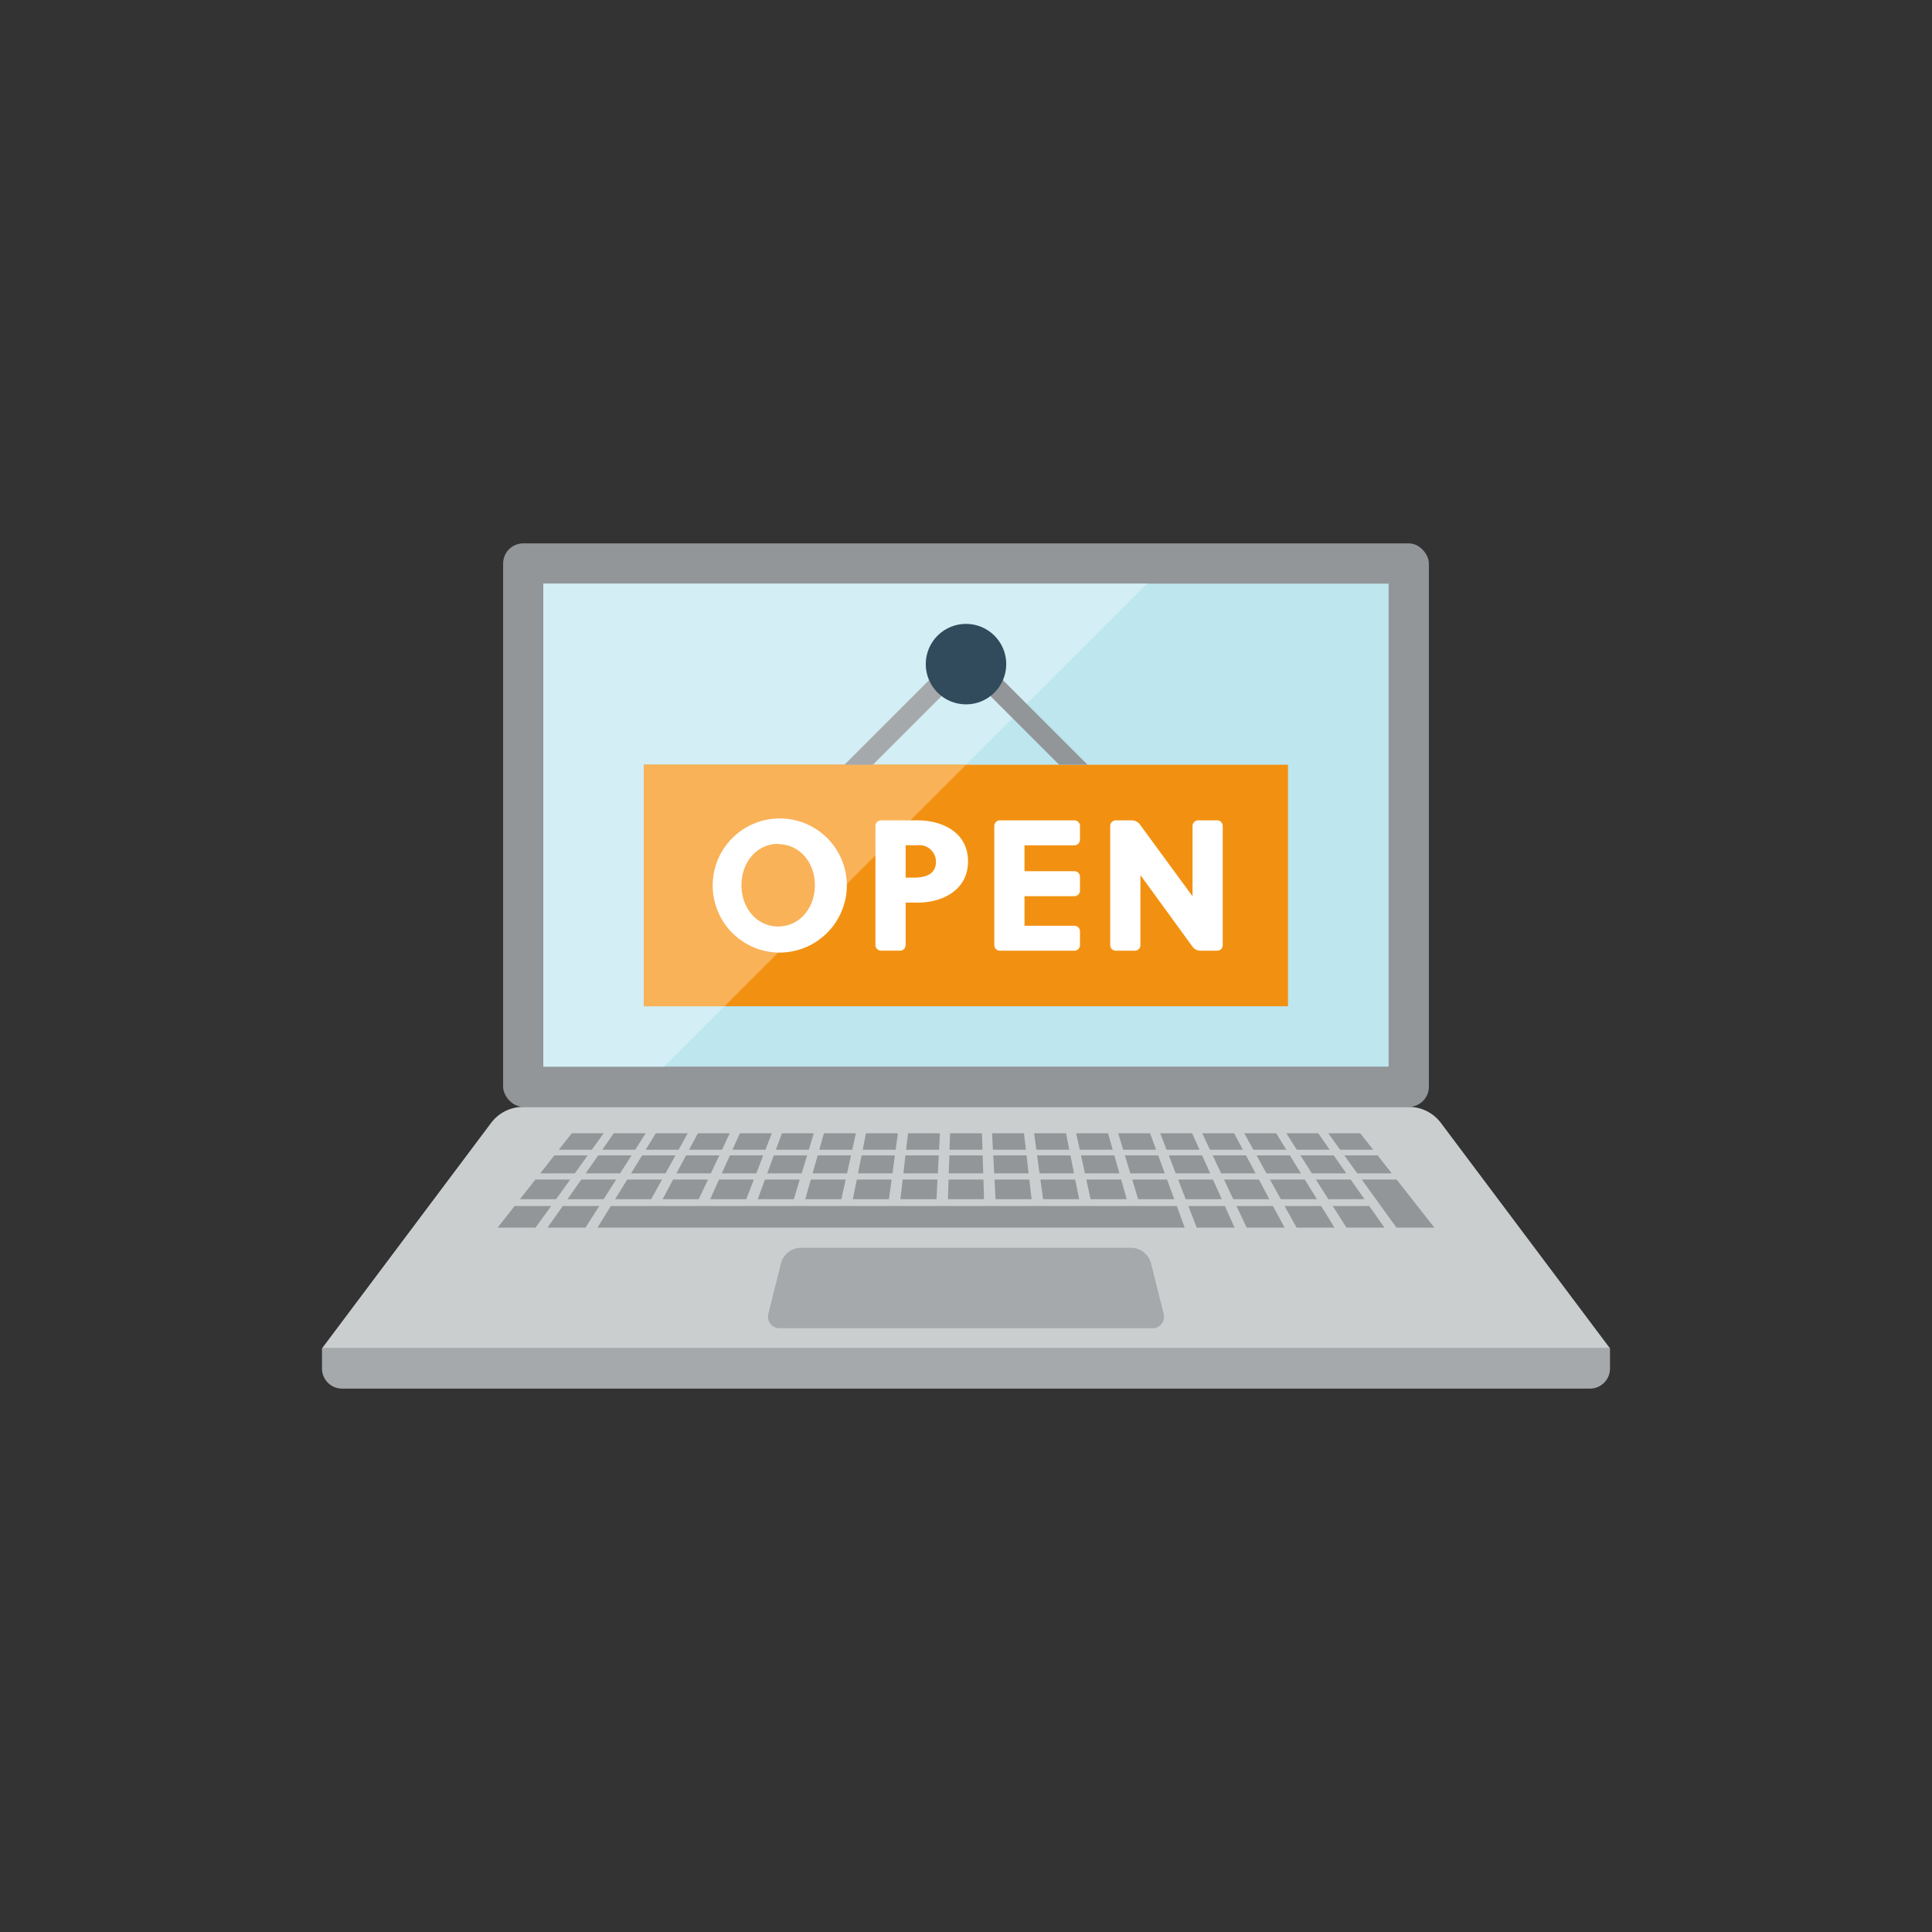 <svg id="Icons" xmlns="http://www.w3.org/2000/svg" viewBox="0 0 288 288"><rect x="0" y="0" width="288" height="288" fill="#333333" stroke="none"/><defs><style>.cls-1{fill:none;}.cls-2{fill:#cbcece;}.cls-3{fill:#939699;}.cls-4{fill:#bde6ee;}.cls-5{fill:#a6a9ab;}.cls-6{fill:#d3eef4;}.cls-7{fill:#f29111;}.cls-8{fill:#f9b258;}.cls-9{fill:#fff;}.cls-10{fill:#324b5c;}</style></defs><title>OCIC_Customer_Online-Store_Detailed</title><rect class="cls-1" width="288" height="288"/><path class="cls-2" d="M210,165H78a6,6,0,0,0-4.8,2.4L48,201H240l-25.2-33.6A6,6,0,0,0,210,165Z"/><rect class="cls-3" x="75" y="81" width="138" height="84" rx="3" ry="3"/><rect class="cls-4" x="81" y="87" width="126" height="72"/><path class="cls-5" d="M48,201H240a0,0,0,0,1,0,0v3a3,3,0,0,1-3,3H51a3,3,0,0,1-3-3v-3A0,0,0,0,1,48,201Z"/><path class="cls-5" d="M171.56,188.24a3.12,3.12,0,0,0-2.87-2.24H119.31a3.12,3.12,0,0,0-2.87,2.24l-1.88,7.52a1.72,1.72,0,0,0,1.75,2.24h55.38a1.72,1.72,0,0,0,1.75-2.24Z"/><polygon class="cls-6" points="81 87 81 159 99 159 102 156 171 87 81 87"/><polygon class="cls-3" points="88.22 171.39 83.3 171.39 85.23 168.94 89.98 168.94 88.22 171.39"/><polygon class="cls-3" points="94.69 171.39 89.78 171.39 91.49 168.94 96.25 168.94 94.69 171.39"/><polygon class="cls-3" points="101.16 171.39 96.25 171.39 97.76 168.94 102.52 168.94 101.16 171.39"/><polygon class="cls-3" points="107.63 171.39 102.72 171.39 104.03 168.94 108.78 168.94 107.63 171.39"/><polygon class="cls-3" points="114.1 171.39 109.19 171.39 110.29 168.94 115.05 168.94 114.1 171.39"/><polygon class="cls-3" points="120.57 171.39 115.66 171.39 116.56 168.94 121.31 168.94 120.57 171.39"/><polygon class="cls-3" points="127.04 171.39 122.13 171.39 122.82 168.94 127.58 168.94 127.04 171.39"/><polygon class="cls-3" points="133.51 171.39 128.6 171.39 129.09 168.94 133.85 168.94 133.51 171.39"/><polygon class="cls-3" points="139.99 171.39 135.07 171.39 135.36 168.94 140.11 168.94 139.99 171.39"/><polygon class="cls-3" points="146.46 171.39 141.54 171.39 141.62 168.94 146.38 168.94 146.46 171.39"/><polygon class="cls-3" points="152.93 171.39 148.01 171.39 147.89 168.94 152.64 168.94 152.93 171.39"/><polygon class="cls-3" points="159.4 171.39 154.49 171.39 154.15 168.94 158.91 168.94 159.4 171.39"/><polygon class="cls-3" points="165.87 171.39 160.96 171.39 160.42 168.94 165.18 168.94 165.87 171.39"/><polygon class="cls-3" points="172.34 171.39 167.43 171.39 166.69 168.94 171.44 168.94 172.34 171.39"/><polygon class="cls-3" points="178.81 171.39 173.9 171.39 172.95 168.94 177.71 168.94 178.81 171.39"/><polygon class="cls-3" points="185.28 171.39 180.37 171.39 179.22 168.94 183.97 168.94 185.28 171.39"/><polygon class="cls-3" points="191.75 171.39 186.84 171.39 185.48 168.94 190.24 168.94 191.75 171.39"/><polygon class="cls-3" points="198.22 171.39 193.31 171.39 191.75 168.94 196.51 168.94 198.22 171.39"/><polygon class="cls-3" points="204.7 171.39 199.78 171.39 198.01 168.94 202.77 168.94 204.7 171.39"/><polygon class="cls-3" points="85.68 174.91 80.54 174.91 82.64 172.23 87.61 172.23 85.68 174.91"/><polygon class="cls-3" points="92.44 174.91 87.31 174.91 89.18 172.23 94.15 172.23 92.44 174.91"/><polygon class="cls-3" points="99.21 174.91 94.07 174.91 95.72 172.23 100.69 172.23 99.21 174.91"/><polygon class="cls-3" points="105.97 174.91 100.84 174.91 102.27 172.23 107.23 172.23 105.97 174.91"/><polygon class="cls-3" points="112.74 174.91 107.6 174.91 108.81 172.23 113.77 172.23 112.74 174.91"/><polygon class="cls-3" points="119.5 174.91 114.37 174.91 115.35 172.23 120.32 172.23 119.5 174.91"/><polygon class="cls-3" points="126.27 174.91 121.13 174.91 121.89 172.23 126.86 172.23 126.27 174.91"/><polygon class="cls-3" points="133.04 174.91 127.9 174.91 128.43 172.23 133.4 172.23 133.04 174.91"/><polygon class="cls-3" points="139.8 174.91 134.67 174.91 134.97 172.23 139.94 172.23 139.8 174.91"/><polygon class="cls-3" points="146.57 174.91 141.43 174.91 141.52 172.23 146.48 172.23 146.57 174.91"/><polygon class="cls-3" points="153.33 174.91 148.2 174.91 148.06 172.23 153.03 172.23 153.33 174.91"/><polygon class="cls-3" points="160.1 174.91 154.96 174.91 154.6 172.23 159.57 172.23 160.1 174.91"/><polygon class="cls-3" points="166.87 174.91 161.73 174.91 161.14 172.23 166.11 172.23 166.87 174.91"/><polygon class="cls-3" points="173.63 174.91 168.5 174.91 167.68 172.23 172.65 172.23 173.63 174.91"/><polygon class="cls-3" points="180.4 174.91 175.26 174.91 174.23 172.23 179.19 172.23 180.4 174.91"/><polygon class="cls-3" points="187.16 174.91 182.03 174.91 180.77 172.23 185.74 172.23 187.16 174.91"/><polygon class="cls-3" points="193.93 174.91 188.79 174.91 187.31 172.23 192.28 172.23 193.93 174.91"/><polygon class="cls-3" points="200.69 174.91 195.56 174.91 193.85 172.23 198.82 172.23 200.69 174.91"/><polygon class="cls-3" points="207.46 174.91 202.32 174.91 200.39 172.23 205.36 172.23 207.46 174.91"/><polygon class="cls-3" points="82.89 178.76 77.51 178.76 79.81 175.83 85.01 175.83 82.89 178.76"/><polygon class="cls-3" points="89.98 178.76 84.6 178.76 86.66 175.83 91.85 175.83 89.98 178.76"/><polygon class="cls-3" points="97.07 178.76 91.69 178.76 93.5 175.83 98.69 175.83 97.07 178.76"/><polygon class="cls-3" points="104.16 178.76 98.78 178.76 100.34 175.83 105.54 175.83 104.16 178.76"/><polygon class="cls-3" points="111.25 178.76 105.87 178.76 107.19 175.83 112.38 175.83 111.25 178.76"/><polygon class="cls-3" points="118.34 178.76 112.95 178.76 114.03 175.83 119.22 175.83 118.34 178.76"/><polygon class="cls-3" points="125.42 178.76 120.04 178.76 120.87 175.83 126.07 175.83 125.42 178.76"/><polygon class="cls-3" points="132.51 178.76 127.13 178.76 127.72 175.83 132.91 175.83 132.51 178.76"/><polygon class="cls-3" points="139.6 178.76 134.22 178.76 134.56 175.83 139.75 175.83 139.6 178.76"/><polygon class="cls-3" points="146.69 178.76 141.31 178.76 141.4 175.83 146.6 175.83 146.69 178.76"/><polygon class="cls-3" points="153.78 178.76 148.4 178.76 148.25 175.83 153.44 175.83 153.78 178.76"/><polygon class="cls-3" points="160.87 178.76 155.49 178.76 155.09 175.83 160.28 175.83 160.87 178.76"/><polygon class="cls-3" points="167.96 178.76 162.57 178.76 161.93 175.83 167.13 175.83 167.96 178.76"/><polygon class="cls-3" points="175.04 178.76 169.66 178.76 168.78 175.83 173.97 175.83 175.04 178.76"/><polygon class="cls-3" points="182.13 178.76 176.75 178.76 175.62 175.83 180.81 175.83 182.13 178.76"/><polygon class="cls-3" points="189.22 178.76 183.84 178.76 182.46 175.83 187.66 175.83 189.22 178.76"/><polygon class="cls-3" points="196.31 178.76 190.93 178.76 189.31 175.83 194.5 175.83 196.31 178.76"/><polygon class="cls-3" points="203.4 178.76 198.02 178.76 196.15 175.83 201.34 175.83 203.4 178.76"/><polygon class="cls-3" points="213.82 183 208.17 183 202.99 175.83 208.19 175.83 213.82 183"/><polygon class="cls-3" points="79.83 183 74.18 183 76.71 179.78 82.16 179.78 79.83 183"/><polygon class="cls-3" points="87.28 183 81.62 183 83.89 179.78 89.33 179.78 87.28 183"/><polygon class="cls-3" points="176.6 183 89.07 183 91.06 179.78 175.42 179.78 176.6 183"/><polygon class="cls-3" points="184.04 183 178.39 183 177.15 179.78 182.59 179.78 184.04 183"/><polygon class="cls-3" points="191.49 183 185.84 183 184.32 179.78 189.76 179.78 191.49 183"/><polygon class="cls-3" points="198.93 183 193.28 183 191.49 179.78 196.94 179.78 198.93 183"/><polygon class="cls-3" points="206.38 183 200.72 183 198.67 179.78 204.11 179.78 206.38 183"/><rect class="cls-7" x="96" y="114" width="96" height="36"/><polygon class="cls-8" points="96 114 96 150 108 150 144 114 96 114"/><path class="cls-9" d="M116,142a10,10,0,1,1,10.24-10A10.05,10.05,0,0,1,116,142Zm0-16.21c-3.16,0-5.47,2.72-5.47,6.16s2.3,6.16,5.47,6.16,5.47-2.72,5.47-6.16S119.15,125.84,116,125.84Z"/><path class="cls-9" d="M136.86,122.29c3.36,0,7.44,1.64,7.44,6.1s-4.05,6.16-7.44,6.16H135v6.33a.83.83,0,0,1-.83.83h-2.84a.83.83,0,0,1-.83-.83V123.12a.83.83,0,0,1,.83-.83ZM135,130.83h1.22c1.91,0,3.3-.61,3.3-2.36a2.47,2.47,0,0,0-2.78-2.47H135Z"/><path class="cls-9" d="M148.22,140.88V123.12a.83.83,0,0,1,.83-.83h11.11a.83.83,0,0,1,.83.83v2.06a.83.83,0,0,1-.83.83h-7.44v3.86h7.44a.83.83,0,0,1,.83.83v2.06a.83.83,0,0,1-.83.83h-7.44V138h7.44a.83.83,0,0,1,.83.83v2.06a.83.83,0,0,1-.83.83H149.05A.83.83,0,0,1,148.22,140.88Z"/><path class="cls-9" d="M177.75,141.1,170,130.45v10.44a.83.83,0,0,1-.83.83h-2.84a.83.83,0,0,1-.83-.83V123.12a.83.83,0,0,1,.83-.83h2.38a1.5,1.5,0,0,1,1.21.61l7.85,10.71V123.12a.83.83,0,0,1,.83-.83h2.84a.83.83,0,0,1,.83.83v17.77a.83.83,0,0,1-.83.83H179A1.5,1.5,0,0,1,177.75,141.1Z"/><polygon class="cls-3" points="144 95.88 144 100.12 157.88 114 162.12 114 144 95.88"/><polygon class="cls-5" points="130.12 114 144 100.12 144 95.88 125.88 114 130.12 114"/><circle class="cls-10" cx="144" cy="99" r="6"/></svg>